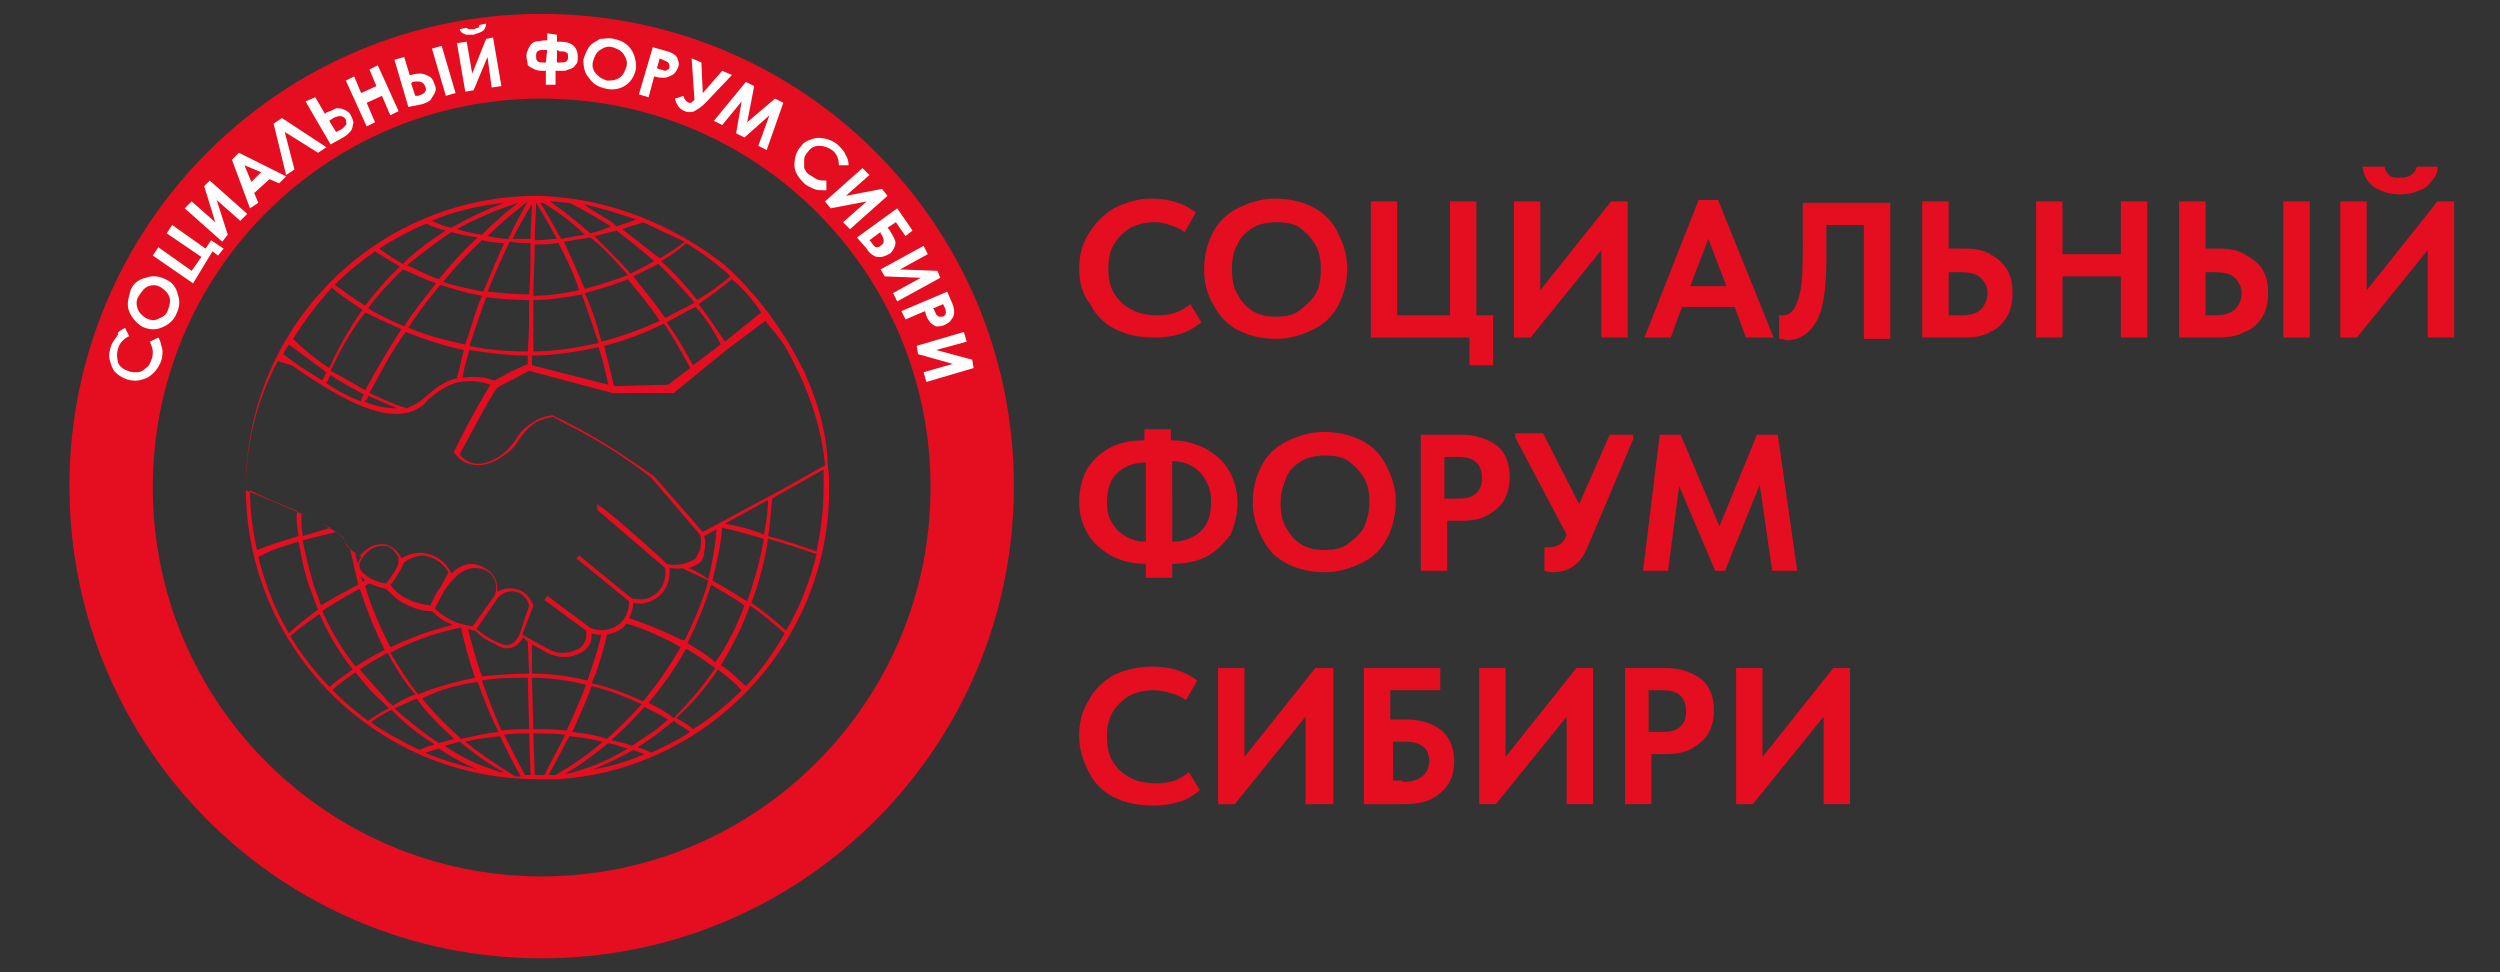 <?xml version="1.0" encoding="UTF-8"?> <svg xmlns="http://www.w3.org/2000/svg" xmlns:xlink="http://www.w3.org/1999/xlink" version="1.1" id="Слой_1" x="0px" y="0px" viewBox="0 0 180 70" style="enable-background:new 0 0 180 70;" xml:space="preserve"><rect x="0" y="0" width="180" height="70" fill="#333333" stroke="none"/> <style type="text/css"> .st0{fill:#E40E20;} .st1{fill:#FFFFFF;} </style> <g> <path class="st0" d="M39,1C20.2,1,5,16.2,5,35s15.2,34,34,34s34-15.2,34-34S57.8,1,39,1z M39,63.1c-15.4,0-28-12.5-28-28 s12.5-28,28-28s28,12.5,28,28S54.4,63.1,39,63.1z"></path> <path class="st0" d="M59.7,35.2c0-0.6,0-1.1-0.1-1.7l0,0v0l0,0l0-0.1C59.5,31.1,58.9,29,58,27c-0.1-0.3-0.3-0.6-0.5-1 c-0.6-1.2-1.4-2.4-2.2-3.5c-1.6-2.1-3-3.3-3.1-3.4c-0.9-0.7-5.1-4-11.1-4.8c0,0,0,0,0,0l0,0c-0.8-0.1-1.6-0.2-2.4-0.2 c-11.6,0-21,9.4-21,21s9.4,21,21,21c0.5,0,0.9,0,1.4,0l0,0c0,0,0,0,0.1,0C51,55.4,59.7,46.3,59.7,35.2z M45.9,53.8 c0.5-0.3,1.1-0.7,1.6-1.1c0.3-0.3,0.7-0.5,1-0.8c0.4,0.3,0.8,0.5,1.2,0.8c-0.9,0.6-1.8,1-2.8,1.5C46.5,54,46.2,53.9,45.9,53.8z M46.4,54.3c-1.2,0.5-2.4,0.9-3.7,1.1c1-0.4,2-0.9,2.9-1.4C45.9,54.1,46.1,54.2,46.4,54.3z M47.3,52.5c-0.6,0.4-1.2,0.8-1.8,1.2 c-0.5-0.2-1-0.3-1.5-0.4c0.9-0.8,1.7-1.6,2.4-2.4c0.6,0.3,1.2,0.6,1.7,0.9C47.9,52,47.6,52.2,47.3,52.5z M41.2,52.7 c0.5-1.1,1-2.2,1.4-3.3c1.3,0.3,2.5,0.8,3.6,1.3c-0.8,0.9-1.6,1.7-2.5,2.5C42.8,52.9,42,52.8,41.2,52.7z M43.4,53.4 c-1,0.9-2.2,1.7-3.4,2.4c-0.2,0-0.3,0-0.5,0c0.5-0.9,1-1.9,1.5-2.8C41.8,53.1,42.6,53.2,43.4,53.4z M27.6,50.1 c-0.4-0.4-1-1.1-1.7-1.9c0.6-0.4,1.3-0.8,2-1.2c0.6,1.1,1.2,2.1,2,3c-0.6,0.2-1.1,0.5-1.6,0.8C28,50.6,27.8,50.4,27.6,50.1z M47.1,18.8c-0.5,0.3-1.1,0.6-1.7,0.9c-0.7-0.8-1.5-1.6-2.3-2.4c-0.1-0.1-0.2-0.2-0.3-0.3c0.5-0.1,1.1-0.3,1.6-0.4 C45.3,17.3,46.2,18,47.1,18.8z M44.8,16.5c0.5-0.2,1-0.3,1.5-0.5c1.1,0.5,2.1,1,3,1.4c-0.5,0.4-1.1,0.8-1.8,1.2 C46.6,17.9,45.7,17.2,44.8,16.5z M53.8,43.3c-0.8-0.5-1.6-1-2.5-1.5c0.3-1.3,0.6-2.5,0.7-3.8c1,0.2,2,0.5,3,0.8 C54.8,40,54.4,41.6,53.8,43.3z M55.3,38.8c1.2,0.3,2.3,0.7,3.5,1.1c-0.5,2-1.2,3.8-2.2,5.5c-0.8-0.7-1.6-1.4-2.5-2 C54.7,41.8,55.1,40.2,55.3,38.8z M29.1,40.5c0.2-0.2,0.8-0.5,1.4-0.5c0.7,0.1,1.4,0.5,1.8,1.2l-0.6,1.1c0,0,0,0,0,0 c-0.3,0.4-0.5,0.8-0.7,1.3c-0.6-0.1-1.2-0.2-1.7-0.5c-0.5-0.2-0.9-0.6-1.2-1c0.3-0.3,0.5-0.7,0.7-1c0,0,0,0,0,0 C28.9,40.9,29,40.7,29.1,40.5z M34.2,40.9C34.2,40.9,34.2,40.9,34.2,40.9c0.1,0,0.8,0,1.2,0.5c0.5,0.6,0.3,1.3,0.2,1.5L34.1,45 l-0.1,0.1c-0.5-0.1-1.1-0.2-1.6-0.5c-0.4-0.2-0.8-0.5-1.1-0.8l0.7-1.3C32.5,41.8,33.2,40.9,34.2,40.9z M38,46.2l0.1,2.3 c-1.2,0-2.4,0.1-3.4,0.2c-0.4-1.1-0.7-2.2-1-3.4c0.2,0,0.3,0.1,0.5,0.1c0.4,0.4,0.8,0.7,1.3,0.9c0.5,0.3,0.9,0.5,1.4,0.3 c0.4-0.1,0.6-0.5,0.8-0.7L38,46.2z M37.4,45.7c-0.1,0.2-0.3,0.6-0.7,0.7c-0.3,0.1-0.6,0-1.2-0.3c-0.4-0.2-0.8-0.5-1.2-0.8l0,0 l1.5-2.2c0.3-0.4,0.8-0.6,1.3-0.5c0.5,0.1,0.9,0.5,1,1L37.4,45.7z M28.5,41c-0.1,0.1-0.1,0.2-0.2,0.3c-0.2,0.3-0.3,0.5-0.5,0.7 c-0.4,0-0.8-0.2-1.2-0.4c-0.3-0.2-0.6-0.4-0.7-0.7c-0.1-0.3,0.1-0.7,0.5-1.1c0.3-0.3,0.7-0.5,1.1-0.5c0.1,0,0.2,0,0.3,0 c0.5,0.1,0.7,0.6,0.9,0.8C28.7,40.5,28.7,40.7,28.5,41z M25.6,39.8c0.1,0.1,0.3,0.2,0.4,0.3c-0.1,0.2-0.2,0.3-0.2,0.5 C25.7,40.4,25.6,40.1,25.6,39.8z M26.3,41.8c-0.1,0-0.2,0.1-0.2,0.1c0-0.1-0.1-0.3-0.1-0.4C26.1,41.6,26.2,41.7,26.3,41.8z M26.6,42c0.4,0.2,0.8,0.3,1.2,0.4c0.4,0.4,0.8,0.8,1.4,1.1c0.6,0.3,1.2,0.5,1.9,0.5c0.4,0.4,0.8,0.7,1.3,0.9 c0.1,0,0.1,0.1,0.2,0.1c-1.7,0.4-3.2,1-4.5,1.6c-0.7-1.4-1.4-2.9-1.8-4.4C26.3,42.1,26.5,42.1,26.6,42z M33.1,45.2 c0.1,0,0.2,0.1,0.2,0.1l-0.1,0c0.3,1.2,0.6,2.3,1,3.5c-1.5,0.3-2.9,0.7-4.1,1.2c-0.7-0.9-1.4-2-2-3C29.6,46.2,31.2,45.6,33.1,45.2z M34.4,49.1c0.4,1.2,0.9,2.4,1.5,3.6c-0.9,0.1-1.8,0.3-2.7,0.5c-1-0.9-2-1.9-2.8-2.9C31.5,49.7,32.9,49.3,34.4,49.1z M34.7,49 c1-0.2,2.2-0.2,3.3-0.2l0.1,3.7c-0.7,0-1.3,0-2,0.1C35.6,51.4,35.1,50.2,34.7,49z M38.3,46.4l1.3,0.7l0,0c0.3,0.1,0.6,0.2,1,0.2 c0.2,0,0.5,0,0.7-0.1c0.3-0.1,0.7-0.2,1-0.6c0.3-0.3,0.3-0.7,0.3-1c0.2,0.1,0.5,0.1,0.7,0.1c-0.2,0.9-0.5,1.8-0.8,2.7 c-0.1,0.2-0.1,0.4-0.2,0.6c-1.2-0.3-2.6-0.5-4-0.5L38.3,46.4z M42.9,48.5c0.3-0.9,0.6-1.9,0.8-2.8c0.4-0.1,0.7-0.2,1-0.4 c0.2-0.1,0.3-0.3,0.4-0.4c1.1,0.3,2.2,0.8,3.2,1.3c0.2,0.1,0.5,0.3,0.7,0.4c-0.8,1.4-1.7,2.7-2.7,3.9c-1.1-0.5-2.3-1-3.7-1.3 C42.7,48.9,42.8,48.7,42.9,48.5z M48.5,45.8c-1-0.5-2.1-0.9-3.2-1.3c0.2-0.4,0.3-0.8,0.3-1.1c0.4,0.1,1,0.1,1.6-0.3 c0.7-0.4,1.1-1.3,1-2.2c0.2,0,0.6,0.1,0.9,0c0.6,0.3,1.3,0.6,1.9,0.9c-0.1,0.2-0.1,0.5-0.2,0.7c-0.4,1.2-0.9,2.4-1.5,3.6 C49,46.1,48.8,45.9,48.5,45.8z M49.6,40.9c0.3-0.1,0.5-0.2,0.8-0.4l0,0c0.2-0.2,0.3-0.5,0.3-0.7c0.1-0.5,0.1-0.9,0-1.2l0.9-0.5 c-0.1,1.2-0.3,2.4-0.6,3.6C50.6,41.4,50.1,41.1,49.6,40.9z M51.9,37.9L51.9,37.9L51.9,37.9L51.9,37.9 C51.9,37.9,51.9,37.9,51.9,37.9z M52.2,37.7l3.1-1.7c0,0.6-0.1,1.5-0.3,2.5C54.1,38.1,53.2,37.9,52.2,37.7z M50.6,38.3l-3.5-4l0,0 c-2-1.4-4.1-2.8-6.3-3.9c-0.3-0.2-0.7-0.3-1-0.5l0,0l-0.1,0c-0.5,0.1-0.9,0.2-1.3,0.5c-0.7,0.4-1,0.8-1.3,1.3 c-0.3,0.4-0.6,0.8-1.2,1.2c-0.4,0.2-1.2,0.7-2,0.4c-0.3-0.1-0.6-0.3-0.8-0.6c0.2-0.4,0.4-0.7,0.6-1.1c0.7-1.3,1.3-2.5,2.1-3.7 l2.3-1.2l6,1.6l0.3,0l4.1,0l3.8-3.1l2.8-2.1c0.5,0.6,1,1.2,1.4,1.8c1.3,2.3,2.6,5.2,2.9,8.6l-3.2,1.8L50.6,38.3z M32.5,16.7 c0.6,0.2,1.2,0.3,1.9,0.4c-1,0.9-1.9,1.9-2.8,3c-0.9-0.3-1.6-0.7-2.3-1C30.3,18.3,31.3,17.5,32.5,16.7 C32.5,16.8,32.5,16.7,32.5,16.7z M38.6,14.6c0.5,0.8,1,1.7,1.5,2.6c-0.5,0-1,0.1-1.6,0.1C38.5,16.3,38.6,15.4,38.6,14.6z M48.1,27.7l-3.8,0.1l-0.1,0c-0.2-1-0.5-2-0.7-2.9c1.6-0.4,3.1-1,4.3-1.6c0.7,1,1.3,2.1,1.9,3.2L48.1,27.7z M35,21.4 c0.9,0.1,1.9,0.2,2.9,0.2c0.1,0,0.1,0,0.2,0c0,1.2,0,2.5-0.1,3.7c-1.5,0-2.9-0.1-4.2-0.4C34.2,23.7,34.6,22.5,35,21.4z M33.5,24.8 c-1.5-0.3-2.9-0.7-4.1-1.2c0.7-1.1,1.5-2.1,2.3-3.1c0.9,0.3,1.9,0.6,3,0.8C34.2,22.5,33.9,23.7,33.5,24.8z M38.4,21.6 c1.2,0,2.4-0.2,3.5-0.4c0.4,1.1,0.8,2.3,1.2,3.5c-1.4,0.3-3,0.6-4.7,0.6C38.4,24,38.4,22.8,38.4,21.6z M38.3,25.6 c1.7,0,3.3-0.3,4.8-0.6c0.3,0.9,0.5,1.8,0.7,2.7l-5.5-1.4C38.3,26.1,38.3,25.8,38.3,25.6z M43.3,24.6c-0.3-1.2-0.7-2.4-1.2-3.5 c1.1-0.3,2.2-0.6,3.1-1c0.8,1,1.6,1.9,2.3,3C46.4,23.6,44.9,24.2,43.3,24.6z M42.1,20.8c-0.5-1.2-1-2.3-1.5-3.4 c0.6-0.1,1.3-0.2,1.9-0.3c0.2,0.1,0.3,0.3,0.5,0.4c0.8,0.7,1.5,1.5,2.2,2.3C44.2,20.2,43.2,20.5,42.1,20.8z M41.7,20.9 c-1,0.2-2.1,0.4-3.3,0.4c0-1.2,0.1-2.5,0.1-3.7c0.6,0,1.1,0,1.7-0.1C40.8,18.6,41.3,19.7,41.7,20.9z M38.2,17.5 C38.2,17.5,38.2,17.5,38.2,17.5c0,1.2,0,2.5-0.1,3.7c-1,0-2-0.1-3-0.2c0.5-1.2,1-2.4,1.6-3.6C37.2,17.5,37.7,17.5,38.2,17.5z M36.9,17.2c0.4-0.8,0.9-1.7,1.4-2.5c0,0.8-0.1,1.7-0.1,2.5c0,0,0,0,0,0C37.7,17.2,37.3,17.2,36.9,17.2z M34.8,21 c-1-0.2-2-0.4-2.9-0.7c0.9-1.1,1.8-2.1,2.8-3c0.5,0.1,1.1,0.2,1.6,0.2C35.8,18.6,35.3,19.8,34.8,21z M34.7,16.9 c-0.6-0.1-1.2-0.2-1.8-0.4c1.4-0.8,2.9-1.4,4.4-1.9c-0.9,0.7-1.7,1.4-2.5,2.2C34.8,16.8,34.7,16.9,34.7,16.9z M31.4,20.4 c-0.8,1-1.6,2-2.3,3.1c-0.9-0.4-1.8-0.8-2.6-1.3c0.7-1,1.6-1.9,2.5-2.8C29.8,19.7,30.5,20.1,31.4,20.4z M28.9,23.7 c-0.9,1.4-1.8,2.9-2.6,4.4c-0.9-0.5-1.7-1-2.5-1.4c0.6-1.3,1.4-2.8,2.5-4.2C27.1,22.9,28,23.3,28.9,23.7z M26.2,28.4 c-0.1,0.2-0.2,0.3-0.2,0.5c-0.8-0.3-1.6-0.7-2.5-1.3c0.1-0.2,0.2-0.4,0.3-0.6C24.5,27.5,25.3,27.9,26.2,28.4z M26.5,28.5 c0.7,0.3,1.4,0.6,2.1,0.9c-0.7,0-1.4-0.1-2.4-0.5C26.4,28.8,26.5,28.7,26.5,28.5z M29.3,29.4c-1-0.3-1.8-0.7-2.7-1.1 c0.8-1.5,1.6-3,2.6-4.4c1.3,0.5,2.7,1,4.2,1.3c-0.2,0.7-0.3,1.4-0.5,2l0.2,0c0,0,0,0,0,0c-1.2,0.2-1.9,0.9-2.5,1.4 c-0.2,0.2-0.5,0.4-0.7,0.5C29.7,29.2,29.5,29.3,29.3,29.4z M33.8,25.2c1.3,0.2,2.7,0.4,4.1,0.4c0,0,0.1,0,0.1,0c0,0.2,0,0.4,0,0.6 l0,0l0,0h0l-1.3,0.6l-1.1,0.6c-0.8-0.3-1.6-0.3-2.3-0.2C33.4,26.5,33.6,25.9,33.8,25.2z M51.9,24.8l-2,1.5 c-0.6-1.1-1.2-2.1-1.9-3.1c0.8-0.4,1.4-0.8,2.1-1.1C50.8,22.9,51.4,23.8,51.9,24.8L51.9,24.8z M47.9,22.9c-0.7-1-1.5-2-2.3-3 c0.6-0.3,1.2-0.6,1.8-0.9c0.9,0.9,1.8,1.8,2.6,2.8C49.3,22.2,48.6,22.5,47.9,22.9z M42.5,16.8c-0.9-0.8-1.9-1.6-2.9-2.3 c0.5,0,0.9,0.1,1.4,0.1c1,0.5,2,1.1,3,1.7c0,0,0,0,0,0C43.5,16.5,43,16.7,42.5,16.8z M42.1,16.9c-0.6,0.1-1.2,0.2-1.7,0.3 c-0.5-0.9-1-1.8-1.5-2.6c0.1,0,0.1,0,0.2,0C40.1,15.2,41.2,16,42.1,16.9z M36.6,17.2c-0.5,0-1-0.1-1.5-0.2c0.9-0.9,1.9-1.7,2.9-2.5 c0,0,0,0,0,0C37.5,15.4,37,16.3,36.6,17.2z M32.5,16.4c-0.5-0.1-1-0.3-1.4-0.5c1.6-0.7,3.4-1.1,5.2-1.3 C35,15.1,33.7,15.7,32.5,16.4z M32.1,16.6C31,17.3,29.9,18.1,29,19c-0.7-0.4-1.3-0.8-1.7-1.1c1.1-0.7,2.2-1.3,3.4-1.8 C31.1,16.3,31.6,16.5,32.1,16.6z M28.8,19.2c-1,0.9-1.8,1.9-2.5,2.8c-0.9-0.5-1.6-1.1-2.2-1.5c0.9-0.9,1.9-1.7,2.9-2.4 C27.5,18.4,28.1,18.8,28.8,19.2z M26.1,22.3c-1,1.4-1.8,2.9-2.4,4.2c-1.2-0.8-2-1.5-2.6-2.1c0.8-1.3,1.8-2.6,2.8-3.7 C24.4,21.2,25.2,21.7,26.1,22.3z M23.5,26.8c-0.1,0.2-0.2,0.4-0.3,0.6c-0.6-0.4-1.3-0.8-2-1.3l-0.8-0.6c0.1-0.3,0.3-0.5,0.4-0.7 C21.5,25.3,22.4,26,23.5,26.8z M21,26.3c3.3,2.3,5.7,3.5,7.5,3.5c0.6,0,1.1-0.1,1.6-0.4c0.2-0.1,0.5-0.3,0.7-0.6 c0.6-0.5,1.3-1.1,2.3-1.3c0.7-0.1,1.4-0.1,2.2,0.2c-0.7,1.2-1.4,2.4-2,3.6c-0.2,0.4-0.4,0.8-0.6,1.2l0,0.1l0.1,0.1 c0.3,0.4,0.6,0.6,1,0.7c1,0.3,1.9-0.2,2.3-0.5c0.7-0.4,1-0.8,1.3-1.3c0.3-0.4,0.6-0.8,1.2-1.2c0.4-0.2,0.8-0.3,1.2-0.4 c0.3,0.2,0.6,0.3,0.9,0.5c2.2,1.1,4.3,2.4,6.2,3.9l3.5,4.1c0.1,0.3,0.1,0.6,0,1.1c-0.1,0.2-0.2,0.4-0.3,0.6 c-0.3,0.2-0.5,0.3-0.9,0.4c-0.5,0.1-0.9,0.1-1.2,0c-0.7-0.7-1.4-1.3-2.2-2c-0.9-0.8-1.8-1.6-2.8-2.3L43,36.7l4.9,4.2 c0.1,0.8-0.2,1.6-0.9,2c-0.6,0.4-1.2,0.2-1.5,0.2L41.7,40l-0.2,0.2l3.8,3.1c0,0.2,0,1.1-0.8,1.7c-0.6,0.4-1.3,0.5-2,0.2l-3.1-2.3 l-0.2,0.3l3,2.2c0,0.2,0.1,0.6-0.2,1c-0.2,0.3-0.5,0.4-0.8,0.5c-0.6,0.2-1.2,0.1-1.6-0.1l-2-1.1l0.8-2.1l0,0 c-0.2-0.6-0.7-1.1-1.3-1.2c-0.5-0.1-0.9,0-1.3,0.2c0-0.4,0-0.9-0.4-1.3c-0.5-0.6-1.3-0.7-1.4-0.7c-0.6,0-1.1,0.3-1.5,0.7l0,0 c-0.4-0.9-1.2-1.4-2.1-1.5c-0.7,0-1.2,0.2-1.5,0.4c-0.1-0.3-0.5-0.8-1.1-1c-0.5-0.1-1.2,0.1-1.7,0.6c-0.1,0.1-0.2,0.2-0.2,0.3 l0-0.1c-0.2-0.1-0.3-0.2-0.5-0.3c-0.2-0.2-0.4-0.4-0.6-0.8l0,0c-0.2-0.4-1.1-1.2-7.1-3.6c0-3.4,0.8-6.5,2.3-9.3L21,26.3z M23.8,38 c-0.7,0.2-1.3,0.4-2,0.6c-0.1-0.5-0.1-1.1-0.1-1.6C22.6,37.4,23.3,37.8,23.8,38z M21.4,36.8L21.4,36.8c-0.1,0.6,0,1.2,0.1,1.8 c-1,0.3-2,0.6-3,1c-0.3-1.4-0.5-2.8-0.5-4.3C19.4,36,20.5,36.4,21.4,36.8z M21.5,39c0.2,1.1,0.4,2.2,0.8,3.3 c0.2,0.5,0.4,1.1,0.6,1.6c-0.7,0.5-1.5,1.1-2.1,1.7c-1-1.7-1.7-3.5-2.2-5.5C19.5,39.6,20.5,39.3,21.5,39z M22.6,42.2 c-0.3-1.1-0.6-2.1-0.8-3.3c0.8-0.2,1.6-0.4,2.4-0.6c0.4,0.3,0.6,0.4,0.6,0.6c0.1,0.3,0.2,0.5,0.4,0.6l0,0c0.2,0.9,0.4,1.7,0.6,2.6 c-0.6,0.3-1.1,0.6-1.7,0.9c-0.3,0.2-0.7,0.4-1,0.6C23,43.2,22.8,42.7,22.6,42.2z M24.3,43.3c0.5-0.3,1-0.6,1.6-0.9 c0.5,1.5,1.1,3,1.8,4.4c-0.8,0.4-1.5,0.8-2.1,1.2c-0.8-1-1.7-2.4-2.4-4C23.6,43.7,24,43.5,24.3,43.3z M30,50.3 c0.8,1.1,1.7,2,2.7,2.9c-0.4,0.1-0.7,0.2-1.1,0.3c-1.1-0.7-2.2-1.6-3.2-2.5C28.9,50.8,29.5,50.5,30,50.3z M31.3,53.6 c-0.4,0.1-0.7,0.2-1.1,0.4c-1.2-0.6-2.4-1.2-3.5-2c0.4-0.3,0.9-0.6,1.5-0.9C29.1,52.1,30.2,52.9,31.3,53.6z M31.6,53.9 c0.9,0.6,1.8,1.1,2.8,1.5c-1.3-0.3-2.6-0.7-3.8-1.2C30.9,54.1,31.3,54,31.6,53.9z M32,53.7c0.4-0.1,0.7-0.2,1.1-0.3 c1,0.8,2,1.6,3.2,2.2c-0.2,0-0.3,0-0.5-0.1C34.4,55.1,33.2,54.5,32,53.7z M33.5,53.4c0.8-0.2,1.7-0.3,2.5-0.4 c0.5,1,0.9,1.9,1.5,2.9c-0.1,0-0.3,0-0.4,0C35.8,55.1,34.6,54.3,33.5,53.4z M36.3,52.9c0.6-0.1,1.2-0.1,1.8-0.1l0.1,3 c-0.1,0-0.3,0-0.4,0C37.3,54.9,36.8,53.9,36.3,52.9z M38.3,48.8c1.4,0,2.7,0.2,3.9,0.5c-0.4,1.1-0.9,2.2-1.4,3.3 c-0.8-0.1-1.6-0.1-2.4-0.1L38.3,48.8z M46.7,50.6c1-1.2,2-2.6,2.7-3.9c0.7,0.4,1.4,0.9,2.1,1.4c-0.8,1.2-1.8,2.4-3,3.6 C47.9,51.2,47.3,50.9,46.7,50.6z M49.5,46.3c0.6-1.2,1.1-2.4,1.5-3.6c0.1-0.2,0.1-0.4,0.2-0.6c0.8,0.5,1.6,0.9,2.4,1.5 c-0.5,1.4-1.2,2.8-2.1,4.1C51,47.2,50.3,46.8,49.5,46.3z M54,43.6c0.9,0.6,1.7,1.3,2.5,2c-0.8,1.4-1.7,2.7-2.8,3.8 c-0.6-0.5-1.1-1.1-1.8-1.5C52.8,46.4,53.5,45,54,43.6z M59.3,35.2c0,1.5-0.2,3-0.5,4.5c-1.2-0.4-2.3-0.8-3.5-1.1 c0.2-1.1,0.2-2,0.3-2.7l0.5-0.3l3.2-1.8C59.3,34.1,59.3,34.6,59.3,35.2z M54.8,22.5l-2.6,2.1c-0.6-0.9-1.2-1.8-1.9-2.7 c1-0.7,1.8-1.3,2.4-1.8C53.3,20.6,54.1,21.4,54.8,22.5z M52.6,19.9c-0.6,0.5-1.4,1.1-2.4,1.7c-0.8-1-1.6-1.9-2.6-2.8 c0.7-0.4,1.4-0.9,1.8-1.3c1.3,0.8,2.2,1.5,2.5,1.8C52.1,19.4,52.3,19.6,52.6,19.9z M45.8,15.8c-0.4,0.2-0.9,0.3-1.4,0.5 c-0.1-0.1-0.2-0.1-0.2-0.2c-0.7-0.5-1.5-0.9-2.2-1.4C43.4,15,44.6,15.4,45.8,15.8z M20.9,45.8c0.7-0.6,1.4-1.1,2.1-1.6 c0.7,1.6,1.6,3,2.4,4c-0.7,0.5-1.3,0.9-1.7,1.3l0.2,0.2c0.4-0.4,1-0.8,1.7-1.3c0.7,0.9,1.3,1.6,1.8,2c0.2,0.2,0.4,0.4,0.6,0.6 c-0.6,0.3-1.1,0.6-1.5,0.9C24.2,50.2,22.3,48.1,20.9,45.8z M38.5,55.8l-0.1-3c0.8,0,1.5,0,2.3,0.1c-0.5,1-1,1.9-1.5,2.9 c-0.2,0-0.3,0-0.5,0C38.6,55.8,38.6,55.8,38.5,55.8z M43.8,53.5c0.5,0.1,1,0.3,1.4,0.4c-1.3,0.8-2.7,1.4-4.3,1.8 c-0.1,0-0.1,0-0.2,0C41.8,55.1,42.8,54.3,43.8,53.5z M49.9,52.5c-0.3-0.3-0.7-0.5-1.2-0.8c1.2-1.1,2.2-2.3,3-3.5 c0.6,0.5,1.2,0.9,1.7,1.5C52.4,50.7,51.2,51.7,49.9,52.5z"></path> <g> <path class="st1" d="M9,23.6l0.3,0.6c-0.4,0.2-0.7,0.5-0.8,0.9c-0.1,0.3-0.1,0.6,0,1c0.1,0.3,0.4,0.5,0.7,0.6 c0.2,0.1,0.4,0.1,0.7,0.1c0.2,0,0.4-0.1,0.6-0.3c0.2-0.1,0.3-0.3,0.4-0.6c0.1-0.2,0.1-0.4,0.1-0.6c0-0.2-0.1-0.4-0.2-0.7l0.6-0.3 c0.2,0.3,0.2,0.6,0.3,0.9c0,0.3,0,0.5-0.1,0.8c-0.2,0.5-0.5,0.9-1,1.2c-0.5,0.2-0.9,0.3-1.5,0.1c-0.3-0.1-0.6-0.3-0.8-0.5 c-0.2-0.2-0.3-0.5-0.4-0.9c-0.1-0.3,0-0.7,0.1-1c0.1-0.3,0.3-0.5,0.5-0.8C8.4,23.9,8.7,23.8,9,23.6z"></path> <path class="st1" d="M9.4,20.9c0.2-0.5,0.6-0.8,1.1-0.9c0.5-0.2,1-0.1,1.4,0.1c0.5,0.2,0.8,0.6,0.9,1.1c0.2,0.5,0.1,1-0.1,1.4 c-0.2,0.5-0.6,0.8-1.1,1c-0.5,0.2-1,0.1-1.4-0.1c-0.3-0.2-0.5-0.4-0.7-0.7c-0.2-0.3-0.3-0.6-0.3-0.9C9.2,21.6,9.3,21.3,9.4,20.9z M10,21.3c-0.2,0.3-0.2,0.6-0.1,0.9c0.1,0.3,0.3,0.5,0.6,0.7c0.4,0.2,0.7,0.2,1,0c0.3-0.1,0.5-0.3,0.6-0.6 c0.1-0.3,0.2-0.6,0.1-0.9c-0.1-0.3-0.3-0.5-0.6-0.7c-0.3-0.2-0.6-0.2-0.9-0.1C10.4,20.7,10.2,21,10,21.3z"></path> <path class="st1" d="M13.9,20.4l-2.9-2l0.4-0.6l2.4,1.7l0.7-1L12,16.8l0.4-0.6l2.4,1.7l0.4-0.6l0.9,0.6l-0.4,0.5l-0.4-0.3 L13.9,20.4z"></path> <path class="st1" d="M15.1,13l2.7,2.4l-0.5,0.5l-1.7-1.5l0.8,2.5L16,17.4L13.3,15l0.5-0.5l1.7,1.5l-0.8-2.6L15.1,13z"></path> <path class="st1" d="M16.7,11.5l0.5-0.5l3.4,1.7l-0.5,0.5l-0.7-0.3l-1.1,1l0.3,0.7L18,15L16.7,11.5z M17.6,11.9l0.5,1.2l0.7-0.7 L17.6,11.9z"></path> <path class="st1" d="M22.9,11l-2.4-1.5l0.7,2.7l-0.6,0.4l-0.9-3.7l0.6-0.4l3.2,2.1L22.9,11z"></path> <path class="st1" d="M23.8,10.4l-1.8-3.1L22.7,7l0.7,1.2l0.1-0.1c0.3-0.1,0.5-0.2,0.7-0.3c0.2,0,0.4,0,0.6,0.1 C25,8,25.2,8.1,25.3,8.4c0.1,0.2,0.2,0.4,0.1,0.6c0,0.2-0.1,0.4-0.2,0.5c-0.1,0.1-0.3,0.3-0.5,0.4L23.8,10.4z M23.7,8.7l0.5,0.8 l0.2-0.1c0.3-0.1,0.4-0.3,0.5-0.4c0.1-0.1,0-0.2,0-0.4c-0.2-0.3-0.5-0.3-0.9-0.1L23.7,8.7z"></path> <path class="st1" d="M24.9,5.8l0.6-0.3l0.5,1.2l1.1-0.5L26.6,5l0.6-0.3L28.7,8l-0.6,0.3l-0.6-1.4l-1.1,0.5L27,8.8l-0.6,0.3 L24.9,5.8z"></path> <path class="st1" d="M29.4,7.7l-1-3.4l0.7-0.2l0.4,1.3l0.1,0c0.3-0.1,0.5-0.1,0.7-0.1c0.2,0,0.4,0.1,0.6,0.2 c0.2,0.1,0.3,0.3,0.4,0.6c0.1,0.2,0.1,0.4,0,0.6C31.2,6.9,31.1,7,31,7.2c-0.1,0.1-0.3,0.2-0.6,0.3L29.4,7.7z M29.6,6l0.3,0.9 l0.2,0c0.3-0.1,0.5-0.2,0.5-0.3c0.1-0.1,0.1-0.2,0-0.4c-0.1-0.3-0.4-0.4-0.9-0.3L29.6,6z M31.1,3.5l0.7-0.2l1,3.4l-0.7,0.2 L31.1,3.5z"></path> <path class="st1" d="M35.5,2.7l0.6,3.5l-0.7,0.1l-0.3-2.2l-1,2.4l-0.6,0.1l-0.6-3.5L33.6,3L34,5.3l1-2.5L35.5,2.7z M33.1,2.1 L33.6,2c0.1,0.1,0.1,0.1,0.2,0.1c0.1,0,0.2,0,0.3,0c0.1,0,0.2-0.1,0.3-0.1c0.1,0,0.1-0.1,0.1-0.2l0.5-0.1c0,0.2-0.1,0.4-0.2,0.5 c-0.1,0.1-0.4,0.2-0.7,0.3c-0.2,0-0.4,0-0.5,0c-0.1,0-0.3-0.1-0.4-0.2C33.2,2.3,33.1,2.2,33.1,2.1z"></path> <path class="st1" d="M40.1,2.5l0,0.5l0.2,0c0.9,0,1.3,0.4,1.3,1.1c0,0.2,0,0.4-0.1,0.5c-0.1,0.1-0.2,0.3-0.3,0.3 C41,5,40.9,5,40.7,5.1c-0.1,0-0.4,0-0.7,0l0,1l-0.7,0l0-1c-0.3,0-0.6,0-0.8-0.1c-0.2-0.1-0.4-0.2-0.5-0.3C38,4.5,37.9,4.3,37.9,4 c0-0.2,0.1-0.4,0.2-0.6c0.1-0.2,0.2-0.3,0.4-0.4C38.7,3,39,2.9,39.4,2.9l0-0.5L40.1,2.5z M39.4,3.6l-0.2,0c-0.2,0-0.4,0-0.5,0.1 c-0.1,0.1-0.1,0.2-0.1,0.3c0,0.2,0,0.3,0.1,0.4c0.1,0.1,0.2,0.1,0.4,0.1l0.2,0L39.4,3.6z M40.1,3.6l0,0.9l0.2,0 c0.2,0,0.4,0,0.5-0.1c0.1-0.1,0.1-0.2,0.1-0.3c0-0.1,0-0.3-0.1-0.3c-0.1-0.1-0.2-0.1-0.5-0.1L40.1,3.6z"></path> <path class="st1" d="M44.2,2.8c0.5,0.1,0.9,0.3,1.2,0.7c0.3,0.4,0.4,0.9,0.4,1.4c-0.1,0.5-0.3,0.9-0.7,1.2 c-0.4,0.3-0.9,0.4-1.4,0.3c-0.5-0.1-1-0.3-1.3-0.8C42.1,5.3,42,4.8,42,4.3c0.1-0.3,0.2-0.6,0.4-0.9c0.2-0.3,0.5-0.4,0.8-0.6 C43.5,2.8,43.9,2.7,44.2,2.8z M44.1,3.4c-0.3-0.1-0.6,0-0.9,0.2c-0.3,0.2-0.4,0.5-0.5,0.8c-0.1,0.4,0,0.7,0.3,1 c0.2,0.2,0.4,0.3,0.7,0.4c0.3,0,0.6,0,0.9-0.2c0.3-0.2,0.4-0.5,0.5-0.8c0.1-0.3,0-0.6-0.2-0.9C44.7,3.6,44.4,3.5,44.1,3.4z"></path> <path class="st1" d="M47,3.4l0.7,0.2c0.4,0.1,0.7,0.2,0.8,0.3c0.2,0.1,0.3,0.3,0.3,0.4c0.1,0.2,0.1,0.4,0,0.6 c-0.1,0.2-0.2,0.4-0.4,0.5c-0.2,0.1-0.4,0.2-0.6,0.2c-0.1,0-0.4,0-0.7-0.1L46.7,7l-0.7-0.2L47,3.4z M47.3,4.9L47.5,5 c0.2,0,0.3,0.1,0.4,0.1C48,5.1,48,5,48.1,5c0.1,0,0.1-0.1,0.1-0.2c0-0.1,0-0.2-0.1-0.3c-0.1-0.1-0.2-0.1-0.4-0.2l-0.2-0.1 L47.3,4.9z"></path> <path class="st1" d="M50,7.2l-0.2-3l0.7,0.3l0.1,2.2L52,5.1l0.7,0.3l-1.9,2C50.5,7.7,50.2,7.9,50,8c-0.2,0.1-0.5,0.1-0.7,0 c-0.3-0.1-0.6-0.4-0.7-0.9l0.6-0.2c0.1,0.3,0.2,0.4,0.4,0.5c0.1,0,0.1,0,0.2,0C49.8,7.3,49.9,7.3,50,7.2z"></path> <path class="st1" d="M53.7,5.9l0.6,0.3l-0.5,2.6l2-1.7l0.6,0.3l-1.2,3.4l-0.6-0.3l0.8-2.2l-1.8,1.6L53,9.6l0.4-2.3L52,9l-0.6-0.3 L53.7,5.9z"></path> <path class="st1" d="M61.1,11.9l-0.7,0c0-0.5-0.2-0.9-0.5-1.1c-0.3-0.2-0.6-0.3-0.9-0.3c-0.3,0-0.6,0.1-0.8,0.4 c-0.2,0.2-0.3,0.4-0.3,0.6c0,0.2,0,0.4,0,0.6c0.1,0.2,0.2,0.4,0.4,0.5c0.2,0.1,0.3,0.2,0.5,0.3C59,13,59.2,13,59.5,13l0,0.7 c-0.4,0-0.7,0-0.9-0.1c-0.2-0.1-0.5-0.2-0.7-0.4c-0.4-0.4-0.7-0.8-0.7-1.3c0-0.5,0.1-1,0.5-1.4c0.2-0.3,0.5-0.4,0.8-0.5 c0.3-0.1,0.6-0.1,1,0c0.3,0.1,0.6,0.2,0.9,0.5c0.2,0.2,0.4,0.4,0.5,0.7C61,11.3,61.1,11.6,61.1,11.9z"></path> <path class="st1" d="M63.9,14.1l-2.7,2.4l-0.5-0.5l1.7-1.5l-2.6,0.5l-0.4-0.5l2.7-2.4l0.5,0.5l-1.7,1.5l2.6-0.5L63.9,14.1z"></path> <path class="st1" d="M61.7,17.1l2.9-2.1l1.1,1.6l-0.5,0.4l-0.7-1l-0.6,0.4l0.1,0.1c0.2,0.3,0.3,0.5,0.4,0.7c0.1,0.2,0.1,0.4,0,0.6 c-0.1,0.2-0.2,0.4-0.4,0.5c-0.2,0.1-0.4,0.2-0.6,0.2c-0.2,0-0.4,0-0.5-0.1c-0.2-0.1-0.4-0.3-0.5-0.5L61.7,17.1z M63.4,16.7 l-0.8,0.6l0.1,0.1c0.2,0.3,0.3,0.4,0.4,0.4c0.1,0,0.2,0,0.3-0.1c0.3-0.2,0.3-0.5,0-0.9L63.4,16.7z"></path> <path class="st1" d="M67.7,20l-3.1,1.7l-0.3-0.6l2-1.1l-2.6-0.1l-0.3-0.5l3.1-1.7l0.3,0.6l-2,1.1l2.7,0.1L67.7,20z"></path> <path class="st1" d="M68.2,21l0.3,0.7c0.2,0.4,0.2,0.7,0.2,0.8c0,0.2-0.1,0.4-0.2,0.5c-0.1,0.2-0.3,0.3-0.5,0.4 c-0.2,0.1-0.4,0.1-0.6,0.1c-0.2-0.1-0.4-0.2-0.5-0.4c-0.1-0.1-0.2-0.3-0.3-0.7L65.2,23l-0.3-0.6L68.2,21z M67.2,22.2l0.1,0.2 c0.1,0.2,0.1,0.3,0.2,0.3c0,0.1,0.1,0.1,0.2,0.1c0.1,0,0.1,0,0.2,0c0.1-0.1,0.2-0.1,0.2-0.3c0-0.1,0-0.2-0.1-0.4l-0.1-0.2 L67.2,22.2z"></path> <path class="st1" d="M70.1,26.5l-3.4,1l-0.2-0.7l2.1-0.6l-2.5-0.7L66,24.9l3.4-1l0.2,0.7l-2.2,0.6l2.6,0.7L70.1,26.5z"></path> </g> </g> <g> <path class="st0" d="M77.7,19.4c0-1,0.2-1.8,0.7-2.6s1.1-1.4,1.8-1.8c0.8-0.4,1.7-0.7,2.7-0.7c1.2,0,2.3,0.3,3.2,1l-0.8,1.4 c-0.3-0.2-0.7-0.4-1.1-0.5C84,16.1,83.6,16,83.2,16c-0.7,0-1.2,0.1-1.8,0.4c-0.5,0.3-0.9,0.7-1.2,1.2s-0.4,1.1-0.4,1.7 c0,0.7,0.1,1.3,0.4,1.8c0.3,0.5,0.7,0.9,1.3,1.2c0.5,0.3,1.2,0.4,1.9,0.4c1,0,1.7-0.3,2.3-0.8l0.8,1.3c-0.4,0.3-0.8,0.6-1.4,0.8 c-0.6,0.2-1.2,0.3-2,0.3c-1.1,0-2-0.2-2.8-0.6c-0.8-0.4-1.4-1-1.8-1.8C78,21.3,77.7,20.4,77.7,19.4z"></path> <path class="st0" d="M86.7,19.4c0-1,0.2-1.8,0.6-2.6s1-1.4,1.8-1.8c0.8-0.4,1.7-0.7,2.7-0.7c1,0,1.9,0.2,2.7,0.6s1.4,1,1.8,1.8 c0.4,0.8,0.7,1.6,0.7,2.6c0,0.9-0.2,1.8-0.6,2.6c-0.4,0.8-1,1.4-1.8,1.8c-0.8,0.4-1.7,0.7-2.7,0.7c-1,0-1.9-0.2-2.7-0.6 c-0.8-0.4-1.4-1-1.8-1.8C86.9,21.2,86.7,20.4,86.7,19.4z M95.1,19.4c0-0.7-0.1-1.3-0.4-1.8c-0.3-0.5-0.7-0.9-1.1-1.2 s-1-0.4-1.7-0.4c-0.6,0-1.2,0.1-1.7,0.4s-0.9,0.7-1.1,1.2c-0.3,0.5-0.4,1.1-0.4,1.8c0,0.7,0.1,1.3,0.4,1.8s0.6,0.9,1.1,1.2 s1,0.4,1.7,0.4c0.6,0,1.2-0.1,1.6-0.4s0.9-0.7,1.2-1.2C95,20.7,95.1,20.1,95.1,19.4z"></path> <path class="st0" d="M107.5,26.3h-1.7v-2h-7.1v-9.8h1.9v8.2h3.8v-8.2h1.9v8.2h1.2V26.3z"></path> <path class="st0" d="M110.9,20.9l5.1-6.4h1.2v9.8h-1.9V18l-5.1,6.3H109v-9.8h1.9V20.9z"></path> <path class="st0" d="M127.7,24.3h-2l-0.8-2.2h-3.8l-0.8,2.2h-1.9l3.9-9.9h1.4L127.7,24.3z M123,17.2l-1.3,3.4h2.6L123,17.2z"></path> <path class="st0" d="M128.1,24.4l0-1.7c0.1,0,0.2,0,0.3,0c0.3,0,0.6-0.2,0.8-0.5c0.2-0.4,0.4-0.9,0.5-1.7c0.1-0.8,0.1-1.9,0.1-3.2 v-2.7h6.3v9.8h-1.9v-8.2h-2.7v2.3c0,2.2-0.2,3.7-0.7,4.6c-0.5,0.9-1.2,1.4-2.2,1.4C128.4,24.4,128.3,24.4,128.1,24.4z"></path> <path class="st0" d="M138.4,24.3v-9.8h1.9v3.4h1.2c0.7,0,1.3,0.1,1.8,0.4c0.5,0.3,0.9,0.6,1.2,1.1c0.3,0.5,0.4,1,0.4,1.7 c0,0.6-0.1,1.2-0.4,1.7c-0.3,0.5-0.7,0.9-1.2,1.1c-0.5,0.3-1.1,0.4-1.8,0.4H138.4z M141.2,22.7c0.6,0,1.1-0.1,1.4-0.4 s0.5-0.7,0.5-1.2c0-0.5-0.2-0.8-0.5-1.1c-0.3-0.3-0.8-0.4-1.4-0.4h-0.9v3.1H141.2z"></path> <path class="st0" d="M152.7,18.3v-3.8h1.9v9.8h-1.9v-4.4h-4.2v4.4h-1.9v-9.8h1.9v3.8H152.7z"></path> <path class="st0" d="M156.9,24.3v-9.8h1.9v3.4h1c0.7,0,1.3,0.1,1.8,0.4c0.5,0.3,1,0.6,1.3,1.1c0.3,0.5,0.4,1,0.4,1.7 c0,0.6-0.1,1.2-0.4,1.7c-0.3,0.5-0.7,0.9-1.3,1.1c-0.5,0.3-1.2,0.4-1.8,0.4H156.9z M159.5,22.7c0.6,0,1-0.1,1.4-0.4 c0.3-0.3,0.5-0.7,0.5-1.2c0-0.4-0.2-0.8-0.5-1.1c-0.3-0.3-0.8-0.4-1.4-0.4h-0.7v3.1H159.5z M166.3,24.3h-1.9v-9.8h1.9V24.3z"></path> <path class="st0" d="M170.4,20.9l5.1-6.4h1.2v9.8h-1.9V18l-5.1,6.3h-1.2v-9.8h1.9V20.9z M170.1,12h1.6c0,0.2,0.1,0.4,0.3,0.6 s0.5,0.2,0.8,0.2c0.7,0,1.1-0.3,1.2-0.8h1.5c0,0.4-0.1,0.7-0.4,1c-0.2,0.3-0.5,0.6-0.9,0.7c-0.4,0.2-0.9,0.3-1.4,0.3 c-0.7,0-1.3-0.2-1.8-0.5C170.5,13.2,170.2,12.7,170.1,12z"></path> <path class="st0" d="M84.4,40.6v1h-1.9v-1c-0.9,0-1.8-0.2-2.5-0.6c-0.7-0.4-1.3-0.9-1.7-1.6c-0.4-0.7-0.6-1.4-0.6-2.3 c0-0.8,0.2-1.6,0.5-2.2c0.4-0.7,0.9-1.2,1.6-1.6c0.7-0.4,1.6-0.6,2.6-0.6v-0.8h1.9v0.8c0.9,0,1.7,0.2,2.5,0.6 c0.7,0.4,1.3,0.9,1.7,1.6c0.4,0.7,0.6,1.5,0.6,2.3c0,0.8-0.2,1.6-0.5,2.3C88.2,39,87.7,39.6,87,40S85.4,40.6,84.4,40.6z M82.5,39 v-5.7c-0.9,0-1.6,0.3-2.1,0.8c-0.5,0.5-0.7,1.2-0.7,2.1c0,0.9,0.3,1.5,0.8,2S81.7,39,82.5,39z M84.4,39c0.9,0,1.6-0.3,2.1-0.8 c0.5-0.5,0.7-1.2,0.7-2.1c0-0.9-0.3-1.5-0.8-2.1c-0.5-0.5-1.2-0.8-2-0.8V39z"></path> <path class="st0" d="M90.2,36.2c0-1,0.2-1.8,0.6-2.6c0.4-0.8,1-1.4,1.8-1.8c0.8-0.4,1.7-0.7,2.7-0.7c1,0,1.9,0.2,2.7,0.6 s1.4,1,1.8,1.8c0.4,0.8,0.7,1.6,0.7,2.6c0,0.9-0.2,1.8-0.6,2.6c-0.4,0.8-1,1.4-1.8,1.8c-0.8,0.4-1.7,0.7-2.7,0.7 c-1,0-1.9-0.2-2.7-0.6s-1.4-1-1.8-1.8S90.2,37.2,90.2,36.2z M98.6,36.2c0-0.7-0.1-1.3-0.4-1.8s-0.7-0.9-1.1-1.2s-1-0.4-1.7-0.4 c-0.6,0-1.2,0.1-1.7,0.4s-0.9,0.7-1.1,1.2s-0.4,1.1-0.4,1.8s0.1,1.3,0.4,1.8c0.3,0.5,0.6,0.9,1.1,1.2s1,0.4,1.7,0.4 c0.6,0,1.2-0.1,1.6-0.4s0.9-0.7,1.2-1.2C98.4,37.5,98.6,36.9,98.6,36.2z"></path> <path class="st0" d="M105.2,31.3c1.1,0,1.9,0.3,2.6,0.8c0.6,0.5,0.9,1.3,0.9,2.2c0,0.6-0.1,1.2-0.4,1.7s-0.7,0.8-1.2,1.1 c-0.5,0.3-1.2,0.4-1.9,0.4h-1v3.6h-1.9v-9.8H105.2z M105,35.9c0.6,0,1-0.1,1.3-0.4c0.3-0.3,0.4-0.6,0.4-1.1c0-0.4-0.1-0.8-0.4-1.1 s-0.7-0.4-1.4-0.4h-0.9v3H105z"></path> <path class="st0" d="M115.9,31.3h1.7v0.3l-3.3,7.8c-0.5,1.2-1.3,1.8-2.5,1.8c-0.1,0-0.3,0-0.6-0.1v-1.7c0,0,0.1,0,0.2,0 c0.1,0,0.2,0,0.2,0c0.3,0,0.5-0.1,0.7-0.2c0.2-0.1,0.4-0.4,0.5-0.7l-3.7-7v-0.3h2l2.6,5.1L115.9,31.3z"></path> <path class="st0" d="M128,31.3l1.4,9.8h-1.8l-0.9-6.2l-2.5,6.2h-0.7l-2.6-6.1l-0.8,6.1h-1.8l1.2-9.8h1.5l2.8,6.6l2.7-6.6H128z"></path> <path class="st0" d="M77.7,53c0-1,0.2-1.8,0.7-2.6c0.4-0.8,1.1-1.4,1.8-1.8C81,48.2,82,48,83,48c1.2,0,2.3,0.3,3.2,1l-0.8,1.4 c-0.3-0.2-0.7-0.4-1.1-0.5c-0.4-0.1-0.8-0.2-1.2-0.2c-0.7,0-1.2,0.1-1.8,0.4c-0.5,0.3-0.9,0.7-1.2,1.2s-0.4,1.1-0.4,1.7 c0,0.7,0.1,1.3,0.4,1.8s0.7,0.9,1.3,1.2c0.5,0.3,1.2,0.4,1.9,0.4c1,0,1.7-0.3,2.3-0.8l0.8,1.3c-0.4,0.3-0.8,0.6-1.4,0.8 c-0.6,0.2-1.2,0.3-2,0.3c-1.1,0-2-0.2-2.8-0.6s-1.4-1-1.8-1.8S77.7,54,77.7,53z"></path> <path class="st0" d="M89.6,54.5l5.1-6.4H96v9.8H94v-6.3l-5.1,6.3h-1.2v-9.8h1.9V54.5z"></path> <path class="st0" d="M98.2,57.9v-9.8h5.5v1.6h-3.6v2.1h1.1c1.1,0,2,0.3,2.6,0.8s0.9,1.3,0.9,2.2c0,1-0.3,1.7-1,2.3 s-1.5,0.8-2.6,0.8H98.2z M101,56.3c0.6,0,1-0.1,1.4-0.4c0.3-0.2,0.5-0.6,0.5-1.1c0-0.4-0.1-0.8-0.4-1c-0.3-0.3-0.8-0.4-1.4-0.4 h-0.8v2.8H101z"></path> <path class="st0" d="M108.4,54.5l5.1-6.4h1.2v9.8h-1.9v-6.3l-5.1,6.3h-1.2v-9.8h1.9V54.5z"></path> <path class="st0" d="M119.9,48.1c1.1,0,1.9,0.3,2.6,0.8c0.6,0.5,0.9,1.3,0.9,2.2c0,0.6-0.1,1.2-0.4,1.7s-0.7,0.8-1.2,1.1 c-0.5,0.3-1.2,0.4-1.9,0.4h-1v3.6H117v-9.8H119.9z M119.7,52.7c0.6,0,1-0.1,1.3-0.4c0.3-0.3,0.4-0.6,0.4-1.1c0-0.4-0.1-0.8-0.4-1.1 s-0.7-0.4-1.4-0.4h-0.9v3H119.7z"></path> <path class="st0" d="M126.9,54.5l5.1-6.4h1.2v9.8h-1.9v-6.3l-5.1,6.3H125v-9.8h1.9V54.5z"></path> </g> </svg> 